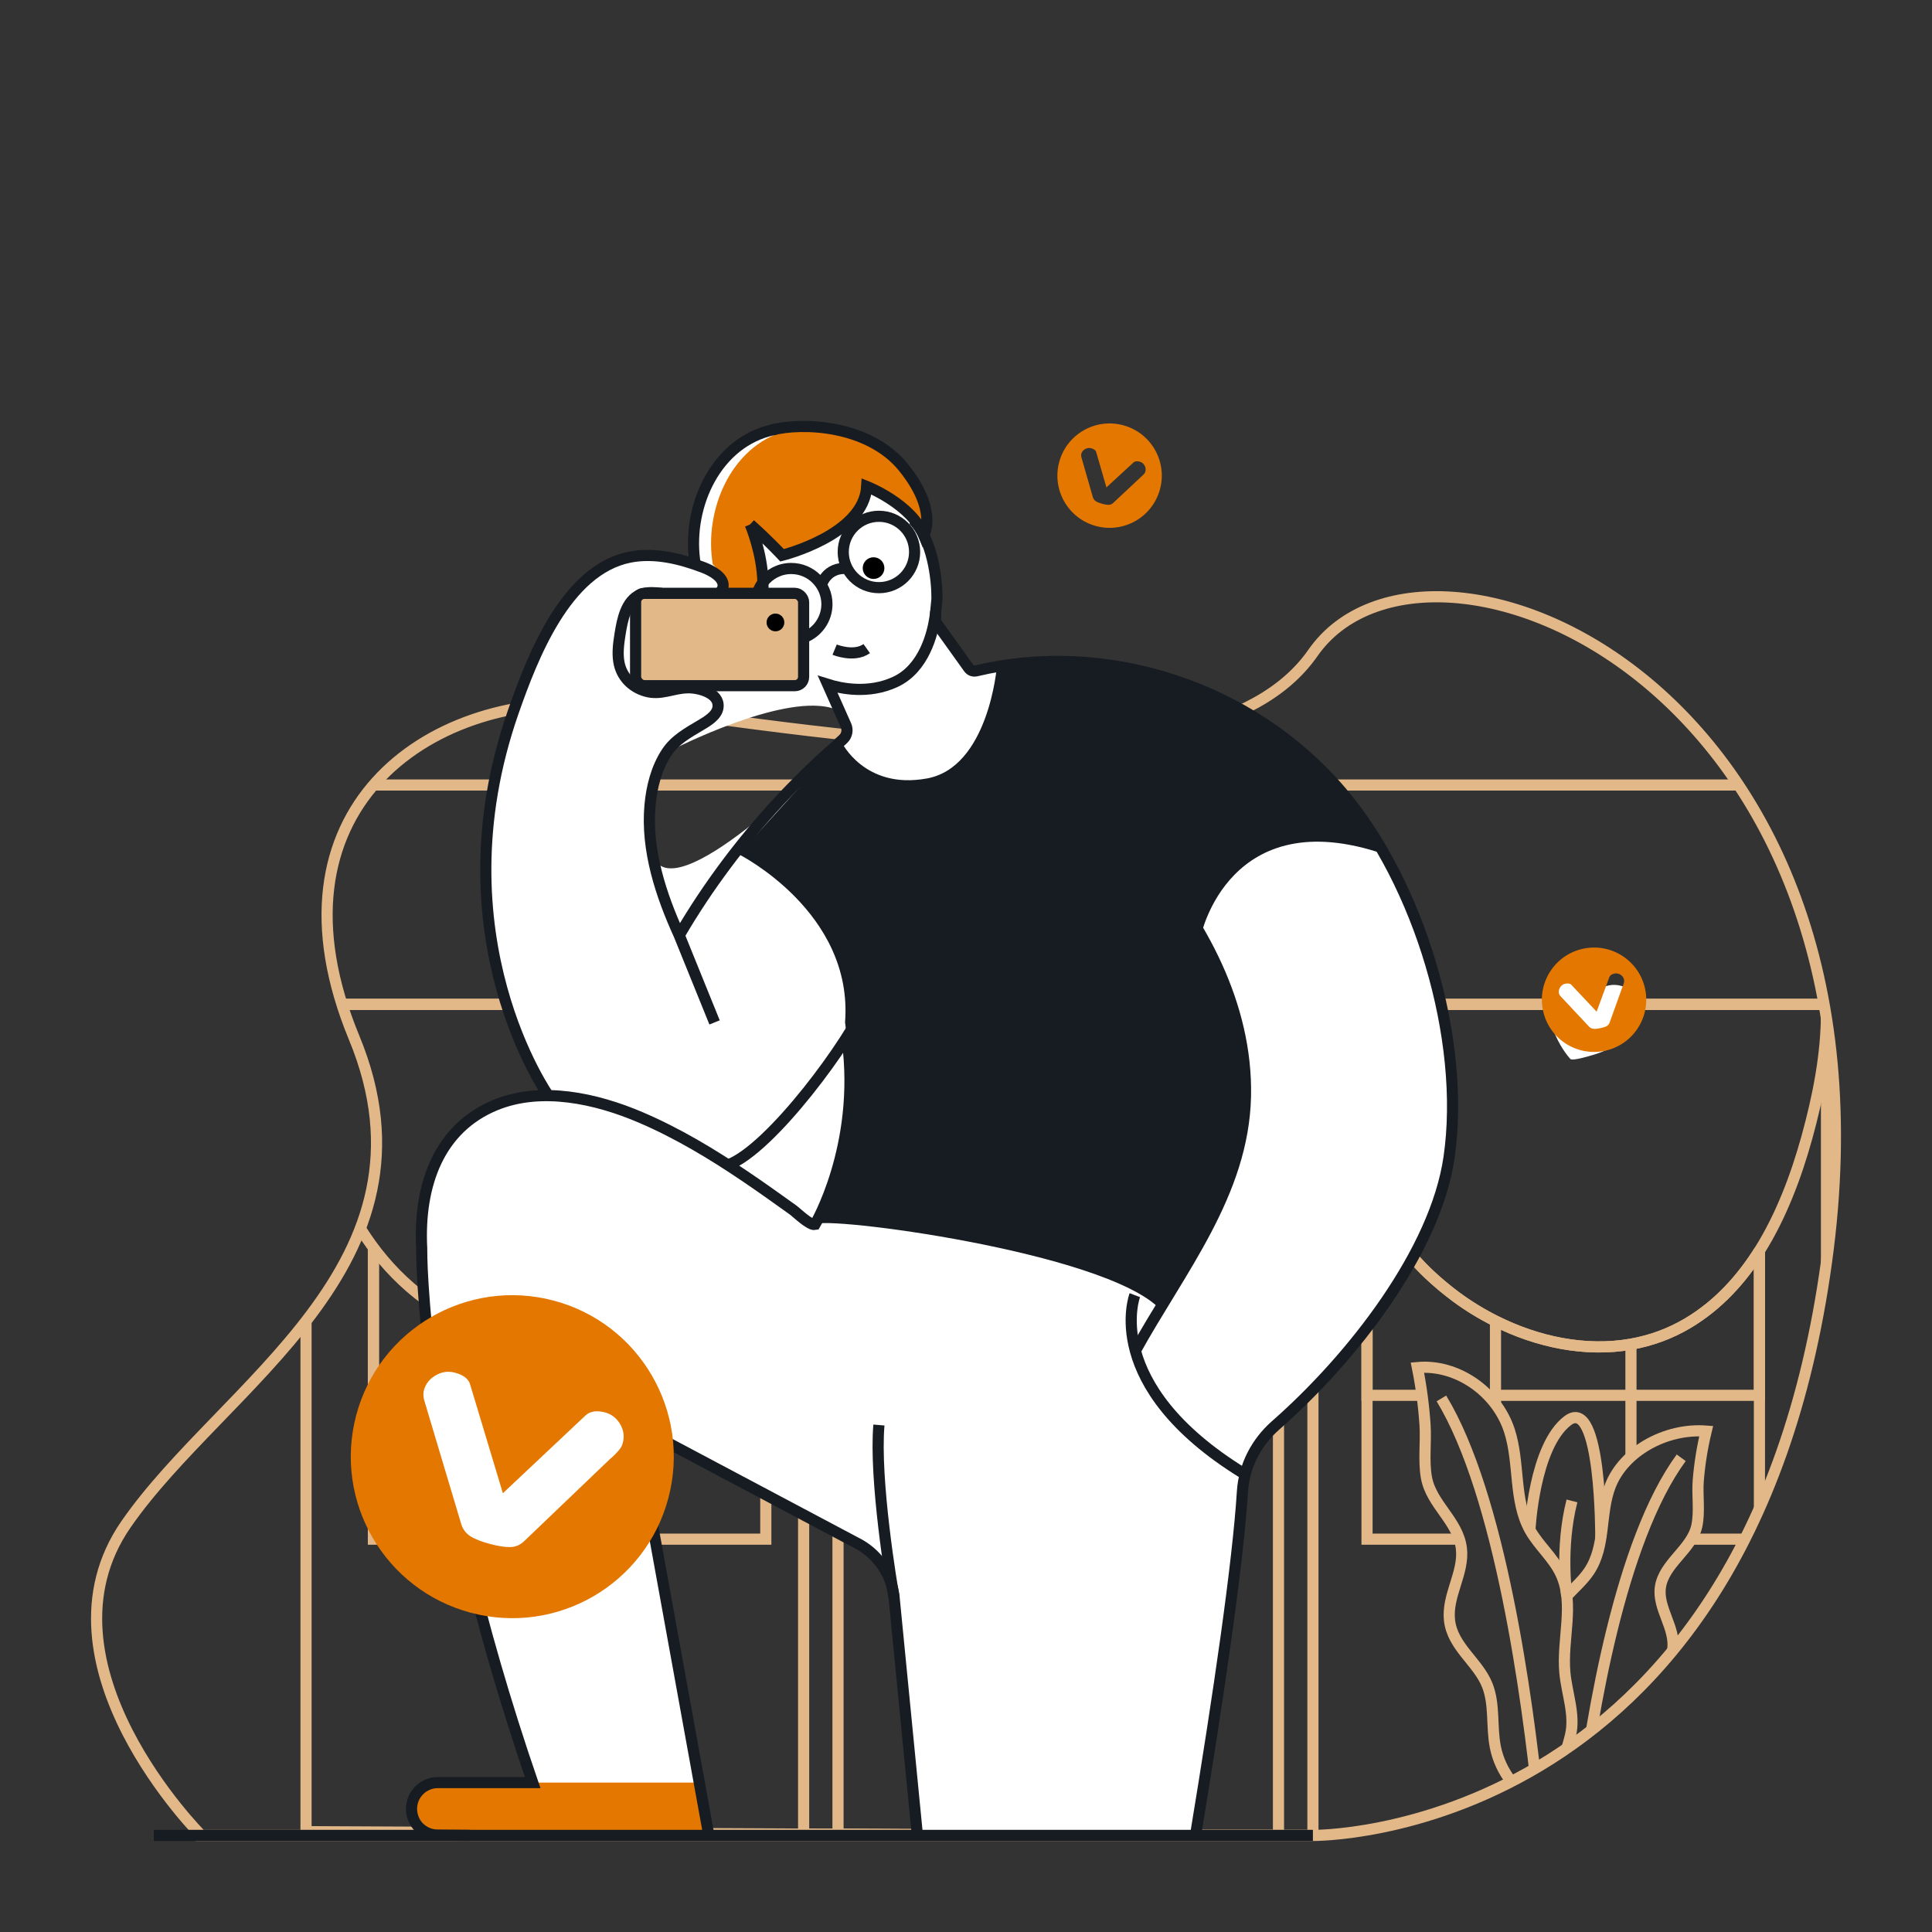 <?xml version="1.0" encoding="UTF-8"?><svg id="Layer_2" xmlns="http://www.w3.org/2000/svg" xmlns:xlink="http://www.w3.org/1999/xlink" viewBox="0 0 1000 1000"><rect x="0" y="0" width="1000" height="1000" fill="#333333" stroke="none"/><defs><style>.cls-1,.cls-2,.cls-3{fill:none;}.cls-4{clip-path:url(#clippath);}.cls-5{fill:#fff;}.cls-6{fill:#e3b888;}.cls-7{fill:#e47700;}.cls-8{fill:#171c23;}.cls-2{stroke:#171c23;}.cls-2,.cls-3{stroke-miterlimit:10;stroke-width:5.77px;}.cls-3{stroke:#e3b888;}</style><clipPath id="clippath"><path class="cls-1" d="m104.18,950s-88.92-88.85-38.93-161.07c50-72.22,166.65-134.18,118.05-251.8-48.61-117.62,38.33-178.34,123.26-172.5,84.93,5.84,313.75,58.42,373.01-26.68,59.25-85.09,307.13,15.59,265.82,315.23-41.3,299.63-265.82,296.83-265.82,296.83H104.18Z"/></clipPath></defs><g id="Illustration_24"><g class="cls-4"><polyline class="cls-3" points="151.36 406.32 151.36 519.85 158.4 519.85 945.38 519.85 952.47 519.85 952.47 406.32"/><path class="cls-3" d="m910.68,647.38c-9.5,15.08-21.54,28.25-37,37.46-9.37,5.58-19.33,9.12-29.5,10.92-23.54,4.12-48.33-1.08-70.12-12-7.17-3.58-14.04-7.79-20.42-12.5-4.92-3.67-9.67-7.62-14.12-11.83-2-1.92-3.96-3.87-5.83-5.92-5.37-5.79-10.21-12.12-14.25-18.87-5.62-9.33-9.79-19.46-11.87-30.16m237.82,345.52v-430.14H158.4v428.22l257.57,1.25,17.79.08,113.99.58m-389.35,143.61h1.79c-.58-.71-1.21-1.46-1.79-2.17v2.17Z"/><path class="cls-3" d="m158.4,519.84s-11.21,175.12,148.16,179.74"/><path class="cls-3" d="m707.57,604.47c2.08,10.71,6.25,20.83,11.87,30.16,4.04,6.75,8.87,13.08,14.25,18.87,1.87,2.04,3.83,4,5.83,5.92,4.46,4.21,9.21,8.17,14.12,11.83,6.37,4.71,13.25,8.92,20.42,12.5,21.79,10.92,46.58,16.12,70.12,12,10.17-1.79,20.12-5.33,29.5-10.92,15.46-9.21,27.5-22.37,37-37.46,11.33-18.04,19.04-38.75,24.54-58.58,5.83-21.12,10.17-42.79,10.17-64.79"/><path class="cls-3" d="m112.63,406.32h877.68c7.51,0,11.28-9.08,5.96-14.4l-85.81-85.81H181.56l-75.29,86.23c-4.76,5.45-.89,13.98,6.35,13.98Z"/><path class="cls-3" d="m810.96,826.08c3.9-4.22,8.43-8.12,11.55-12.79,8.78-13.13,5.4-29.91,11.03-44.31,6.85-17.59,28.4-29.86,49.58-28.25-2.03,8.41-3.4,16.93-4.1,25.5-.63,7.7.88,16.27-.78,23.74-2.7,12-17.08,19.28-18.83,31.6-1.55,10.89,7.98,21.07,6.4,32.15-1.68,11.89-15.33,18.46-20.35,28.99-4.1,8.55-2.18,18.33-4.3,27.43-2.58,10.97-11.5,20.68-23.2,25.24-.38.16-.78.32-1.15.45-3.55-3.69-7.6-10.18-10.93-17.2"/><path class="cls-3" d="m870.19,754.54c-31.58,43.1-46.43,133.97-52.21,180.84h-.02c-.47,3.96-.9,7.58-1.26,10.84"/><path class="cls-3" d="m738.4,949.98c1.79-2.29,4.54-3.75,7.71-3.75h130.95c3.17,0,5.96,1.46,7.75,3.75"/><path class="cls-3" d="m797.34,933.88c5.62-7.08,12.5-22.84,15.55-35.72,2.51-10.62-1.91-21.54-2.92-32.43-1.58-17.06,5.09-35.39-1.94-50.84-3.93-8.62-11.56-14.75-16.15-23-8.44-15.2-5.2-34.65-10.59-51.32-6.6-20.39-27.3-34.61-47.64-32.72,1.95,9.74,3.27,19.61,3.94,29.54.6,8.91-.85,18.84.75,27.49,2.58,13.92,16.39,22.35,18.08,36.62,1.49,12.61-7.65,24.41-6.15,37.25,1.62,13.78,14.71,21.38,19.56,33.58,3.93,9.9,2.08,21.26,4.13,31.77,2.55,13.15,11.61,24.69,23.39,29.79Z"/><path class="cls-3" d="m746.07,723.82c30.31,49.92,44.58,155.17,50.15,209.5.47,4.71.9,9.03,1.24,12.9"/><path class="cls-3" d="m791.88,791.89s2.08-43.38,19.58-56.57c17.49-13.19,17.11,60.76,17.11,60.76"/><path class="cls-3" d="m810.96,826.08s-3.58-24.82,2.69-49.21"/><line class="cls-3" x1="774.06" y1="796.66" x2="773.52" y2="796.66"/><polyline class="cls-3" points="910.68 647.38 910.68 722.21 910.68 796.66 875.43 796.66"/><polyline class="cls-3" points="707.57 604.47 707.57 634.63 707.57 722.21 707.57 796.66 755.36 796.66"/><polyline class="cls-3" points="844.18 754.04 844.18 722.21 844.18 695.75"/><polyline class="cls-3" points="774.06 683.75 774.06 722.21 774.06 726.79"/><polyline class="cls-3" points="736.07 722.21 707.57 722.21 707.57 634.63 719.44 634.63"/><polyline class="cls-3" points="910.68 647.38 910.68 722.21 844.18 722.21 774.06 722.21 770.1 722.21"/><polyline class="cls-3" points="193.27 645.76 193.27 722.21 193.27 796.66 259.72 796.66 329.89 796.66 396.38 796.66 396.38 722.21 396.38 634.63 396.38 560.22 329.89 560.22"/><polyline class="cls-3" points="329.89 560.22 329.89 634.63 329.89 722.21 329.89 796.66 259.72 796.66 259.72 722.21 259.72 692.25 259.72 634.63"/><polyline class="cls-3" points="259.72 634.63 329.89 634.63 396.38 634.63 396.38 722.21 329.89 722.21 259.72 722.21 193.27 722.21 193.27 645.76"/><polygon class="cls-3" points="679.57 653.17 679.57 949.98 547.75 949.98 433.75 949.4 415.96 949.32 415.96 653.17 679.57 653.17"/><polygon class="cls-3" points="661.74 678.05 661.74 949.98 547.75 949.98 433.75 949.4 433.75 678.05 661.74 678.05"/></g><path class="cls-3" d="m104.18,950s-88.92-88.85-38.93-161.07c50-72.22,166.65-134.18,118.05-251.8-48.61-117.62,38.33-178.34,123.26-172.5,84.93,5.84,313.75,58.42,373.01-26.68,59.25-85.09,307.13,15.59,265.82,315.23-41.3,299.63-265.82,296.83-265.82,296.83H104.18Z"/><path class="cls-5" d="m715.98,440.19s0-.08-.04-.08c-.79-2.04-20.25-49.12-79.83-77.83-.58-.29-1.13-.58-1.71-.83-29.37-14.87-62.04-22.08-94.16-20.91h-.38c-7.92.29-15.79,1.08-23.54,2.42h-.08c-3.92.63-7.75,1.42-11.58,2.33-1.46.33-2.96-.21-3.83-1.42l-15.54-21.71s-.29-.42-1.17-1.62c-.08-.12-.17-.29-.25-.5-.83-2.54.5-10.46.5-12.5,0-7.92-1.42-21.83-6.83-32.5v-.04c.33-.58,2.75-5.21.92-13.42-.08-.38-.17-.79-.29-1.21-.42-1.67-1-3.46-1.83-5.37-.17-.46-.38-.92-.58-1.42-.96-2-2.08-4.12-3.54-6.37-.33-.58-.71-1.13-1.08-1.71-.42-.58-.79-1.17-1.25-1.75-.79-1.17-1.75-2.42-2.75-3.67-.75-.92-1.54-1.83-2.33-2.67-.5-.58-1.04-1.13-1.58-1.58-.71-.75-1.46-1.42-2.21-2.04-.58-.54-1.25-1.08-1.87-1.54-.25-.21-.46-.37-.71-.5-.67-.58-1.33-1.04-2.04-1.5-.71-.5-1.42-.96-2.12-1.37-.13-.08-.25-.17-.38-.25-.67-.42-1.37-.79-2.08-1.17-.5-.33-1.04-.58-1.58-.83-.54-.33-1.13-.58-1.71-.88-.38-.17-.75-.33-1.13-.5-.71-.33-1.42-.62-2.17-.92-.21-.13-.46-.21-.71-.29-.87-.38-1.79-.71-2.71-1-7.42-2.54-15.08-3.79-22.12-4.17-7.29-.38-13.92.21-18.87,1.29-.63.12-1.21.25-1.75.42-.67.17-1.33.29-2,.5-28.66,7.96-42.5,41.37-37.79,69.12-10.87-3.71-22.58-6.04-33.91-3.79-33,6.58-50.29,51.58-60.25,79.99-38.75,110.87,13.21,191.49,18.12,198.74-9.46-.12-18.79,1.33-27.5,4.92-28.83,11.92-39.79,40.83-38.08,74.04,0,0-1.29,105.53,57.45,276.61h-49.12c-7.5,0-13.58,6.08-13.58,13.62s6.04,13.54,13.5,13.58l16.83.13.13-.13,123.45.13-4.96-27.33-33.58-185.07,114.2,60.62c9.71,4.62,16.75,13.33,19.33,23.62v.12c.46,1.67.75,3.42.92,5.17l12.04,122.87h143.95c12.12-73.45,21.96-140.82,24.29-177.99.83-13.25,7.17-25.41,17.12-34.21,39.79-34.91,82.83-90.24,89.83-138.82,7.04-48.79-7-110.08-33.46-156.82Zm-287.98-48.37s-80.79,82.12-90.28,50.33c-9.5-31.79,7.29-52.62,7.29-52.62,0,0,50.08-26.25,78.87-24.16,5.25.38,8.71,1.5,10.87,3.08l3,6.75c-.25,3.46-2.29,7.21-4.46,10.25-2.58,3.67-5.29,6.37-5.29,6.37Z"/><path class="cls-8" d="m437.39,529.2c4.49-57.18-55.03-87.05-55.03-87.05l54.09-59.61c-4.58,9.23,13.96,24.45,32.36,25.84,18.4,1.39,41.32-19.79,46.18-36.8,4.86-17.01,1.86-26.68,1.86-26.68l23.82-2.39c138.52,3.91,175.92,99.65,175.92,99.65-80.32-27.68-94.95,41.93-94.95,41.93,14.25,22.13,20.91,56.43,20.91,56.43,13.33,58.18-42.19,137.01-42.19,137.01-28.86-29.8-175.29-48.56-178.51-43.72,0,0,25.27-35.86,15.55-104.6Z"/><path class="cls-7" d="m478.15,276.96c-3.92-9.71-13.79-16.83-21.04-20.96-4.83-2.79-8.5-4.21-8.5-4.21-1.08,18.71-24.71,29.29-36.79,33.46-4.21,1.46-7,2.17-7,2.17,0,0-1.25-1.37-3.42-3.58-3-3-7.67-7.62-13.08-12.42.37.88,6.21,14.92,6.58,30.04.09,1.87.04,3.75-.08,5.67l-20.52-.38c2.04-8.58-5.35-14.58-5.35-14.58-4.71-27.75,9.12-61.16,37.79-69.12.67-.21,1.33-.33,2-.5,3.12-.83,7.08-1.42,11.54-1.71h.04c16.08.83,35.46,6.33,47.41,21.21,8.04,10,10.96,18,11.75,23.79,1,7.29-1.33,11.12-1.33,11.12Z"/><path class="cls-7" d="m275.7,922.67h86.24l4.96,27.33-140.42-.14s-25.46-13.9.11-27.19h49.11Z"/><path class="cls-2" d="m359.86,292.17c-4.71-27.75,9.12-61.16,37.79-69.12.67-.21,1.33-.33,2-.5.58-.17,1.12-.29,1.75-.42"/><path class="cls-2" d="m399.65,222.55c15.12-4,50.04-2.96,68.08,19.5,18.04,22.46,10.41,34.93,10.41,34.93-6.5-16.17-29.52-25.2-29.52-25.2-1.46,25.21-43.81,35.64-43.81,35.64,0,0-7.21-7.75-16.5-16l-.04-.04.04.04c.37.87,6.21,14.92,6.58,30.04.08,1.87.04,3.75-.08,5.67"/><path class="cls-2" d="m591.55,442.14c30.22,34.39,54.09,78.33,53.1,125.25-1.05,50.26-34.06,90.16-57.27,132.26"/><path class="cls-2" d="m587.38,670.37s-17.79,46.62,56.18,92.19"/><path class="cls-2" d="m472.73,269.13c9.96,10.42,12.25,30.29,12.25,40.37,0,2.21-1.54,11.25-.25,13,0,0,2.63,3.67,0,0l16.69,23.31c.87,1.22,2.38,1.77,3.84,1.42,66.46-15.82,141.95,7.27,189.12,62.72,40.25,47.25,64.5,127.95,55.66,189.03-7,48.58-50.04,103.91-89.83,138.82-9.96,8.79-16.29,20.96-17.12,34.21-2.33,37.16-12.17,104.53-24.29,177.99"/><path class="cls-2" d="m518.86,345.12s-4.21,54.4-38.59,60.65c-34.37,6.25-47.12-20.14-47.12-20.14-1.21,1-2.37,2.04-3.54,3.08-17.58,15.83-36.37,35.46-53.91,59-8.37,11.21-16.5,23.33-24.12,36.37"/><path class="cls-2" d="m366.9,950l-38.54-212.4,114.2,60.62c11.33,5.42,19.04,16.37,20.25,28.91l12.04,122.87"/><path class="cls-2" d="m243.31,950l-16.83-.14c-7.47-.06-13.48-6.13-13.48-13.6s6.09-13.6,13.6-13.6h49.11c-58.75-171.07-57.45-276.61-57.45-276.61-1.71-33.21,9.25-62.12,38.08-74.04,23.89-9.87,52.46-3.4,75.3,6.37,19,8.13,36.76,18.81,53.86,30.36,8.39,5.67,16.64,11.56,24.87,17.46,2.19,1.57,8.76,8.14,11.49,7.59,0,0,23.98-40.41,16.73-95.16"/><path class="cls-2" d="m448.94,517.46c-8.42,20.83-49.91,77.36-72.17,85.53"/><path class="cls-2" d="m369.86,529.2l-18.29-45.12c-9.46-20.79-17.21-44.12-15.12-67.29.87-9.5,3.29-19.17,8.58-27.25,4.29-6.62,11.17-10.33,17.75-14.25,3.33-1.96,8.37-4.96,8.87-9.21.87-7.54-10.17-10.21-15.62-10.08-7.87.12-13.92,4-21.79,1.75-7.33-2.08-12.75-7.75-13.95-15.33-.74-4.65-.11-9.4.63-14.06,1.15-7.23,3.02-17.65,10.74-20.69.29-.17.58-.25.87-.33.04-.04.12-.04.17-.04.17-.08.29-.08.46-.08,2.54-.67,5.87-.54,9.33-.08"/><path class="cls-2" d="m284.2,567.65s-59.12-82.99-18.5-199.28c9.96-28.41,27.25-73.41,60.25-79.99,12.87-2.54,26.29.79,38.33,5.42,3.67,1.42,10.42,4.83,10,9.58-.12,1.46-.96,2.75-2.12,3.75"/><line class="cls-2" x1="79.6" y1="950" x2="679.56" y2="950"/><rect class="cls-6" x="328.98" y="307.11" width="86.97" height="47.79" rx="4.55" ry="4.55"/><rect class="cls-2" x="328.98" y="307.11" width="86.97" height="47.79" rx="4.55" ry="4.55"/><path class="cls-2" d="m484.33,316.32s-.08,1.42-.46,3.71c-1.21,7.83-5.54,25.87-20.29,32.83-14.08,6.62-28.54,3.46-35.16,1.37l6.33,14.21,3,6.75.12.25c1.08,2.42.5,5.25-1.42,7.08l-3.17,2.92-.17.17"/><circle class="cls-2" cx="454.93" cy="285.7" r="18.47"/><path class="cls-2" d="m391.94,307.13c.67-2.04,1.67-3.96,2.96-5.67,3.37-4.37,8.67-7.21,14.62-7.21,10.21,0,18.5,8.29,18.5,18.46,0,7.96-5.04,14.75-12.08,17.33"/><path class="cls-2" d="m425.14,302.86s2.46-9.45,13.43-8.61"/><circle cx="452.15" cy="294.05" r="5.61"/><path class="cls-2" d="m432.01,336.25s10.02,4.16,16.61-.53"/><circle cx="401.37" cy="322.18" r="4.6"/><path class="cls-2" d="m462.81,827.13c-1.27-6.57-10.31-61.33-7.88-89.54"/><path class="cls-1" d="m565.86,323.17s-.08.21-.18.62"/><path class="cls-5" d="m801.79,512.85c.46-1.84,1.16-3.58,2.14-5.17,3.55-5.78,10.55-8.19,16.8-5.49,4.11,1.78,6.9,5.33,7.89,9.37,3.62-2.04,8.12-2.44,12.23-.66,7.29,3.16,10.34,12.02,6.63,19.01-2.92,5.52-8.74,9.8-14.2,12.64-2.85,1.49-5.86,2.66-8.95,3.54-1.57.45-10.47,3.21-11.55,2-7.12-7.97-13.91-23.59-11-35.24Z"/><path class="cls-5" d="m214.62,728.28c.86-3.46,2.18-6.73,4.02-9.73,6.67-10.88,19.85-15.42,31.61-10.33,7.74,3.35,12.98,10.02,14.85,17.62,6.82-3.84,15.27-4.59,23.01-1.24,13.72,5.94,19.45,22.61,12.48,35.77-5.5,10.38-16.45,18.43-26.71,23.78-5.36,2.79-11.03,5-16.84,6.66-2.95.84-19.7,6.04-21.73,3.77-13.4-14.99-26.17-44.37-20.69-66.3Z"/><path class="cls-7" d="m561.65,232.45c1.03-.59,2.11-.73,3.21-.42,1.45.4,2.3,1.07,2.54,2.01l5.28,18.25,14.02-12.92c.78-.66,1.85-.8,3.22-.42,1.06.29,1.9.95,2.49,1.96.59,1.01.73,2.07.42,3.18-.12.43-.31.8-.58,1.11-.27.32-.56.62-.87.93-.31.3-.52.49-.63.55l-14.58,13.66c-.68.64-1.46.96-2.33.97-.87.01-2-.17-3.36-.55-1.45-.4-2.54-.84-3.28-1.32-.74-.48-1.24-1.15-1.51-2l-5.54-19.29c-.04-.19-.13-.52-.28-.97-.15-.45-.24-.87-.27-1.25-.04-.38-.01-.71.07-1.01.29-1.07.96-1.89,1.99-2.48Zm5.48,39.78c14.38,3.97,29.26-4.46,33.24-18.85,3.97-14.38-4.47-29.26-18.85-33.23-14.38-3.97-29.26,4.46-33.24,18.85-3.97,14.38,4.47,29.26,18.85,33.23Z"/><path class="cls-7" d="m807.54,511.01c.65-.99,1.54-1.61,2.67-1.84,1.47-.3,2.53-.1,3.18.63l13.02,13.84,6.59-17.89c.4-.94,1.28-1.55,2.67-1.84,1.08-.22,2.12-.02,3.11.61.99.63,1.59,1.51,1.83,2.64.09.43.09.85-.01,1.26-.09.4-.21.81-.36,1.22-.14.41-.24.67-.32.78l-6.75,18.8c-.31.88-.86,1.52-1.63,1.93-.77.41-1.86.76-3.24,1.04-1.47.3-2.65.41-3.52.32-.88-.09-1.63-.45-2.26-1.09l-13.72-14.64c-.12-.16-.35-.4-.69-.74-.34-.34-.61-.66-.81-.98-.2-.32-.34-.63-.4-.93-.22-1.08,0-2.12.65-3.11Zm23.01,32.91c14.61-3.02,24.01-17.31,20.99-31.92-3.02-14.61-17.31-24.01-31.92-20.99-14.61,3.02-24.01,17.31-20.99,31.92,3.02,14.61,17.31,24.01,31.92,20.99Z"/><path class="cls-7" d="m225.49,711.89c3.18-1.85,6.49-2.32,9.92-1.41,4.5,1.19,7.15,3.24,7.93,6.13l16.95,56.28,42.95-40.42c2.4-2.06,5.69-2.53,9.94-1.4,3.3.87,5.9,2.87,7.76,5.98,1.86,3.11,2.33,6.38,1.42,9.82-.35,1.32-.93,2.48-1.77,3.46-.81.98-1.71,1.95-2.67,2.9-.96.94-1.6,1.52-1.94,1.72l-44.64,42.73c-2.07,2-4.47,3.02-7.18,3.09-2.7.06-6.18-.47-10.41-1.59-4.49-1.19-7.9-2.52-10.2-3.97-2.3-1.46-3.89-3.51-4.75-6.14l-17.79-59.48c-.12-.6-.43-1.6-.9-3-.48-1.4-.78-2.69-.89-3.84-.12-1.17-.06-2.21.19-3.13.88-3.31,2.91-5.88,6.08-7.73Zm18.28,122.88c44.62,11.81,90.38-14.78,102.19-59.4,11.81-44.62-14.79-90.38-59.41-102.19-44.62-11.81-90.38,14.78-102.19,59.4-11.81,44.62,14.79,90.38,59.41,102.19Z"/></g></svg>